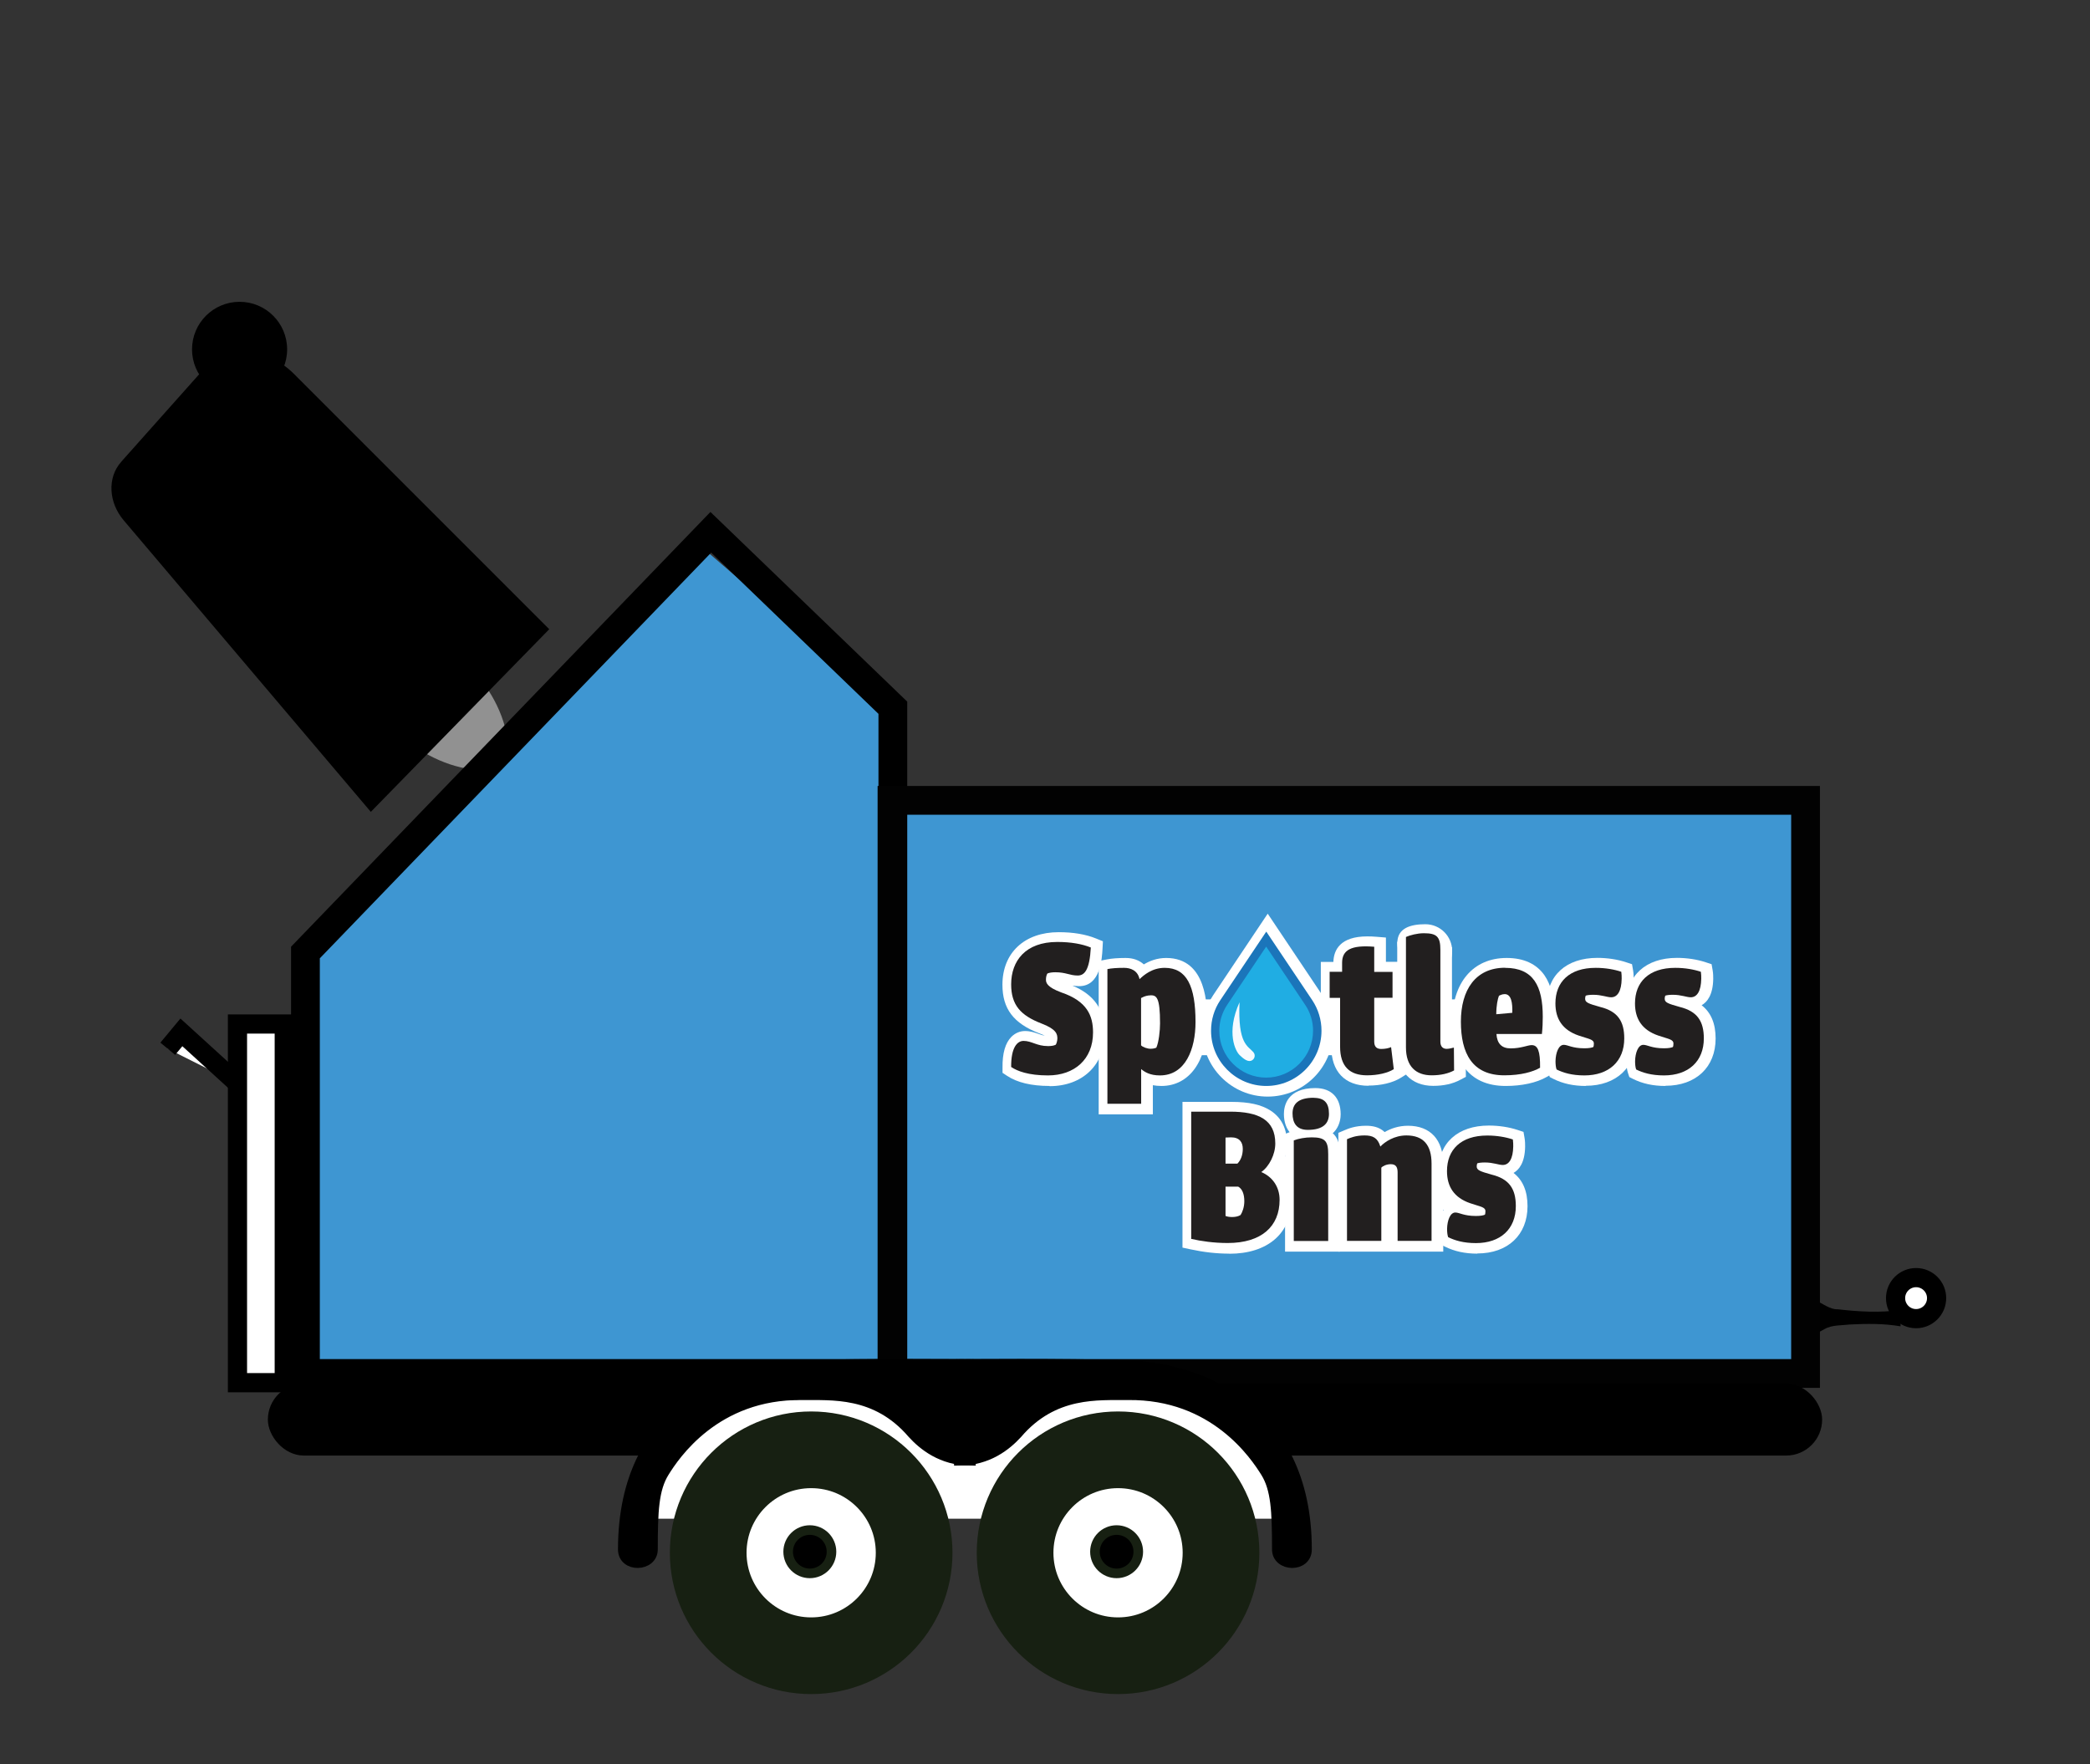 <?xml version="1.0" encoding="UTF-8"?>
<svg xmlns="http://www.w3.org/2000/svg" viewBox="0 0 218 184">
  <rect x="0" y="0" width="218" height="184" fill="#333333" stroke="none"/>
  <defs>
    <style>
      .cls-1 {
        fill: gray;
      }

      .cls-2 {
        fill: #f7fbff;
      }

      .cls-3 {
        fill: #919191;
      }

      .cls-4 {
        fill: #3e96d2;
      }

      .cls-5, .cls-6, .cls-7, .cls-8 {
        fill: #fff;
      }

      .cls-6 {
        stroke-width: 2px;
      }

      .cls-6, .cls-7, .cls-8, .cls-9, .cls-10, .cls-11, .cls-12 {
        stroke-miterlimit: 10;
      }

      .cls-6, .cls-9, .cls-12 {
        stroke: #000;
      }

      .cls-13 {
        fill: #1b75ba;
      }

      .cls-7 {
        stroke-width: 4px;
      }

      .cls-7, .cls-8, .cls-10 {
        stroke: #172012;
      }

      .cls-14 {
        fill: #221f1f;
      }

      .cls-8 {
        stroke-width: 8px;
      }

      .cls-15 {
        fill: #20ade3;
      }

      .cls-11 {
        stroke: #020202;
      }

      .cls-11, .cls-12 {
        fill: none;
        stroke-width: 3px;
      }
    </style>
  </defs>
  <g id="bright_color_fill" data-name="bright color fill">
    <g>
      <line class="cls-1" x1="43.92" y1="71.78" x2="52.45" y2="79.64"/>
      <path class="cls-3" d="M44.6,71.05c4.66-3.63,3.91-1.39,4.86-.99,2.19,2.47,3.55,5.38,3.68,8.85,0,0-1.36,1.47-1.36,1.47-3.47.16-6.48-.96-9.12-2.94-.48-.91-2.65.02.59-4.92l1.36-1.47h0Z"/>
    </g>
    <polygon class="cls-4" points="187.24 146.24 31.51 146.24 33.19 99.55 33.19 98.86 73.79 57.57 92.94 74.08 92.37 82.9 187.05 82.9 187.24 146.24"/>
  </g>
  <g id="dark_color_outline" data-name="dark color outline">
    <polygon class="cls-12" points="93.13 143.26 31.86 143.26 31.86 99.35 74.14 55.52 93.13 73.82 93.13 143.26"/>
    <rect class="cls-6" x="8.5" y="123.08" width="37.41" height="4.88" transform="translate(-98.31 152.72) rotate(-90)"/>
    <polyline class="cls-6" points="17.5 109.39 18.92 107.68 24.86 113.09"/>
    <circle class="cls-7" cx="42.31" cy="70.15" r="3.87"/>
    <circle class="cls-6" cx="199.86" cy="135.4" r="2.14"/>
    <g>
      <line class="cls-5" x1="187.68" y1="137.36" x2="198.24" y2="137.48"/>
      <path d="M187.7,136.51c.49-2.63,2.49.15,3.96.05,2.18.25,4.42.39,6.6.07,0,0-.02,1.71-.02,1.71-1.75-.3-3.51-.28-5.28-.19-.82.1-1.89.03-2.65.48-.65.34-1.26.76-1.99.74-.11-.01-.22-.08-.33-.27-.11-.15-.21-.45-.32-.89l.02-1.71h0Z"/>
    </g>
    <circle cx="24.99" cy="36.44" r="4.96"/>
    <rect class="cls-11" x="93.04" y="83.48" width="95.29" height="59.78"/>
    <rect class="cls-9" x="28.44" y="144.82" width="161.12" height="6.5" rx="3.25" ry="3.25"/>
  </g>
  <g id="white">
    <polygon class="cls-5" points="135.69 158.41 66.86 158.41 71.85 146.53 124.49 143.99 132.68 151.28 135.69 158.41"/>
  </g>
  <g id="dark_color_fill" data-name="dark color fill">
    <path d="M12.63,48.18l8.56-9.61c2.32-2.6,6.62-2.42,9.43.39l26.67,26.67-18.61,19.05-25.78-30.41c-1.59-1.88-1.71-4.47-.27-6.08Z"/>
  </g>
  <g id="dark_color_both" data-name="dark color both">
    <path class="cls-9" d="M83.65,145.53c3.04.04,7.71-.43,11.51,4.02,1.09,1.19,3.04,2.82,6.08,2.82-.43-5.43-.22-10.1-.22-10.1,0,0-10.54-.11-17.38.11-6.84.22-18.68,4.02-18.68,19.23,0,1.96,3.15,1.86,3.15,0,0-4.02.11-6.3,1.19-8.04s5.32-8.15,14.34-8.04Z"/>
    <path class="cls-9" d="M117.64,145.53c-3.04.04-7.71-.43-11.51,4.02-1.09,1.19-3.04,2.82-6.08,2.82.43-5.43.22-10.1.22-10.1,0,0,10.54-.11,17.38.11,6.84.22,18.68,4.02,18.68,19.23,0,1.96-3.15,1.86-3.15,0,0-4.02-.11-6.3-1.19-8.04-1.09-1.74-5.32-8.15-14.34-8.04Z"/>
  </g>
  <g id="dark_color_outline-2" data-name="dark color outline">
    <circle class="cls-8" cx="84.61" cy="161.96" r="10.74"/>
    <circle class="cls-8" cx="116.62" cy="161.96" r="10.74"/>
  </g>
  <g id="dark_color_both-2" data-name="dark color both">
    <circle class="cls-10" cx="84.47" cy="161.85" r="2.26"/>
    <circle class="cls-10" cx="116.47" cy="161.85" r="2.26"/>
  </g>
  <g id="logo">
    <g>
      <path class="cls-5" d="M151.47,99.19c0,1.54-1.25,2.8-2.8,2.8s-2.92-2.1-2.92-3.64,1.37-1.95,2.92-1.95,2.8,1.25,2.8,2.8Z"/>
      <rect class="cls-5" x="128.88" y="120.63" width="27.18" height="5.55"/>
      <rect class="cls-5" x="115.74" y="104.24" width="58.07" height="5.82"/>
      <path class="cls-5" d="M109.47,113.27c-1.89,0-3.38-.36-4.43-1.06l-.47-.31v-.56c-.02-1.48.29-2.55.92-3.19.39-.39.89-.61,1.42-.61.58,0,1.02.16,1.42.3.22.08.42.15.65.19-.14-.07-.33-.16-.58-.25-2.69-1.04-3.84-2.56-3.84-5.07,0-3.33,2.3-5.48,5.87-5.48,1.51,0,2.82.22,3.9.66l.71.29-.04.76c-.06,1.07-.21,3.92-2.44,3.92-.26,0-.49-.03-.7-.06,2.3.97,3.38,2.55,3.38,4.94,0,3.32-2.32,5.55-5.76,5.55Z"/>
      <path class="cls-5" d="M114.6,116.23v-15.99l.86-.17c.5-.1,1.15-.15,1.95-.15s1.42.24,1.9.67c.58-.35,1.36-.67,2.33-.67,4.28,0,4.28,5.06,4.28,6.73,0,4.02-1.87,6.62-4.78,6.62-.33,0-.62-.03-.89-.08v3.04h-5.65Z"/>
      <path class="cls-5" d="M142.74,113.25c-2.46,0-3.88-1.48-3.88-4.07v-4.02h-1.09v-4.83h1.31c.04-1.24.7-2.66,3.54-2.66.29,0,.62.01.96.04l.98.08v2.53h1.91v4.83h-1.91v3.18c.13-.02.21-.05.25-.07l1.32-.6.54,4.41-.58.36c-.82.51-2.04.8-3.35.8ZM144.55,108.71"/>
      <path class="cls-5" d="M157.06,113.27c-1.95,0-3.42-.67-4.38-2-.81-1.13-1.21-2.65-1.21-4.66,0-4.12,2.18-6.69,5.68-6.69,1.78,0,3.11.61,3.95,1.81.7,1.01,1.04,2.43,1.04,4.36,0,.67-.03,1.29-.09,1.91l-.1.96h-.46c.31.61.38,1.44.36,2.47v.61s-.54.3-.54.3c-1.05.6-2.57.93-4.26.93Z"/>
      <path class="cls-5" d="M165.41,113.27c-1.28,0-2.38-.24-3.37-.73l-.39-.2-.14-.42c-.11-.33-.16-.72-.16-1.22v-.03c.03-1.34.56-2.33,1.37-2.63-.9-.81-1.37-1.94-1.37-3.35,0-2.95,2.02-4.78,5.27-4.78,1.04,0,2.1.16,3,.46l.61.2.11.63c.06.34.06.67.06.9v.02c-.03,1.66-.63,2.4-1.21,2.73.98.76,1.46,1.91,1.46,3.47,0,2.99-2.05,4.93-5.23,4.93Z"/>
      <path class="cls-5" d="M173.71,113.27c-1.28,0-2.38-.24-3.37-.73l-.39-.2-.14-.42c-.11-.33-.16-.72-.16-1.22v-.03c.03-1.34.56-2.33,1.37-2.63-.9-.81-1.37-1.94-1.37-3.35,0-2.95,2.02-4.78,5.27-4.78,1.04,0,2.1.16,3,.46l.61.2.11.63c.06.34.06.67.06.9v.02c-.03,1.66-.63,2.4-1.21,2.73.98.76,1.46,1.91,1.46,3.47,0,2.99-2.05,4.93-5.23,4.93Z"/>
      <path class="cls-5" d="M128.23,130.76c-1.33,0-2.66-.15-4.05-.45l-.84-.18v-15.2h5.12c1.82,0,3.11.29,4.07.91,1.14.74,1.72,1.91,1.72,3.48,0,.96-.34,1.97-.88,2.78.85.77,1.33,1.86,1.33,3.1,0,3.44-2.48,5.57-6.47,5.57Z"/>
      <path class="cls-5" d="M134.04,130.55v-12.27l.66-.27c.6-.25,1.47-.4,2.27-.4.74,0,1.58.08,2.17.71.54.58.61,1.36.61,2.11v10.12h-5.71Z"/>
      <path class="cls-5" d="M136.57,118.97c-1.64,0-2.65-1.07-2.65-2.78,0-.81.32-2.7,3.27-2.7,1.69,0,2.65,1,2.65,2.74,0,.64-.24,2.74-3.27,2.74Z"/>
      <path class="cls-5" d="M139.6,130.55v-12.39l.66-.28c.35-.15,1.08-.46,2.22-.46.6,0,1.35.09,1.95.66.6-.35,1.42-.66,2.43-.66,2.34,0,3.68,1.46,3.68,4v9.13h-10.95Z"/>
      <path class="cls-5" d="M154.09,130.76c-1.28,0-2.38-.24-3.37-.73l-.39-.2-.14-.42c-.11-.33-.16-.72-.16-1.22v-.03c.03-1.34.56-2.33,1.37-2.63-.9-.81-1.37-1.94-1.37-3.35,0-2.95,2.02-4.78,5.27-4.78,1.04,0,2.1.16,3,.46l.61.2.11.63c.06.34.06.67.06.9v.02c-.03,1.66-.63,2.4-1.21,2.73.98.76,1.46,1.91,1.46,3.47,0,2.99-2.05,4.93-5.23,4.93Z"/>
      <path class="cls-5" d="M132.23,114.38c-3.76,0-6.82-3.06-6.82-6.82,0-1.35.39-2.65,1.14-3.77l5.68-8.49,5.68,8.48c.75,1.12,1.14,2.43,1.14,3.78,0,3.76-3.06,6.82-6.82,6.82Z"/>
      <path class="cls-5" d="M151.45,98.8s0,.21,0,.32v9.17c.11-.03.22-.05.35-.05h1.06l.04,4.08-.57.3c-.79.43-1.75.64-2.84.64-2.31,0-3.75-1.52-3.75-3.96v-11.08"/>
      <g>
        <g>
          <path class="cls-14" d="M110.28,98.25c1.42,0,2.6.21,3.5.58-.13,2.36-.66,2.92-1.37,2.92-.84,0-1.22-.34-2.34-.34-.32,0-.6.04-.82.13-.11.17-.15.43-.15.64,0,.32.09.77,1.59,1.33,2.72.92,3.32,2.45,3.32,4.18,0,2.81-1.95,4.48-4.7,4.48-2.04,0-3.2-.45-3.84-.88-.02-2.04.64-2.72,1.29-2.72.86,0,1.37.54,2.55.54.26,0,.56-.02.79-.13.09-.06.19-.43.19-.66,0-.45-.09-.97-1.67-1.57-2.17-.84-3.15-1.93-3.15-4.08,0-2.45,1.5-4.42,4.8-4.42Z"/>
          <path class="cls-14" d="M120.98,112.17c-1.01,0-1.57-.34-1.95-.66v3.62h-3.52v-14.05c.43-.09,1.03-.13,1.74-.13.66,0,1.42.26,1.61,1.18.41-.39,1.29-1.18,2.62-1.18,2.3,0,3.22,1.89,3.22,5.66,0,2.81-1.05,5.56-3.71,5.56ZM120.01,103.82c-.58,0-.99.3-.99.28v4.93c.17.19.64.36.99.36s.54-.09.6-.11c.26-.56.39-1.8.39-2.53,0-2.72-.36-2.94-.99-2.94Z"/>
          <path class="cls-14" d="M138.68,101.36h1.31v-.94c0-1.33.94-1.87,3.35-1.67v2.62h1.91v2.7h-1.91v4.57c0,.56.28.77.73.77s.79-.09,1.03-.19l.28,2.3c-.62.39-1.65.64-2.79.64-1.82,0-2.81-.94-2.81-3v-5.08h-1.09v-2.7Z"/>
          <path class="cls-14" d="M146.65,109.27v-11.54c.43-.19,1.18-.39,1.87-.39,1.35,0,1.72.36,1.72,1.74v9.57c0,.51.26.75.66.75.32,0,.66-.13.75-.13l.02,2.38c-.6.32-1.37.51-2.34.51-1.65,0-2.68-.94-2.68-2.9Z"/>
          <path class="cls-14" d="M156.99,100.95c2.96,0,3.93,1.91,3.93,5.1,0,.56-.02,1.16-.09,1.8h-4.74c.06.99.54,1.5,1.48,1.5,1.09,0,1.78-.34,2.19-.34.64,0,.9.6.88,2.36-.75.43-1.99.79-3.73.79-3.35,0-4.53-2.3-4.53-5.6s1.52-5.62,4.61-5.62ZM156.95,103.69c-.3,0-.54.15-.6.17-.13.32-.28,1.03-.28,1.93l1.67-.15c.04-1.05-.11-1.95-.79-1.95Z"/>
          <path class="cls-14" d="M166.45,100.95c1.01,0,1.95.17,2.66.41.04.26.04.51.04.73-.02,1.27-.43,1.93-1.09,1.93-.45,0-.99-.26-1.87-.26-.39,0-.64.04-.79.09-.04.09-.06.21-.06.32,0,.39.32.51,1.57.86,1.82.45,2.51,1.48,2.51,3.28,0,2.4-1.61,3.86-4.16,3.86-1.31,0-2.21-.28-2.9-.62-.09-.26-.11-.58-.11-.88.02-.86.32-1.69.86-1.69.43,0,.88.36,2.14.36.51,0,.77-.06.94-.13.04-.06.06-.21.06-.36,0-.45-.51-.47-1.59-.84-1.69-.58-2.42-1.74-2.42-3.35,0-2.23,1.44-3.71,4.2-3.71Z"/>
          <path class="cls-14" d="M174.75,100.95c1.01,0,1.95.17,2.66.41.04.26.04.51.04.73-.02,1.27-.43,1.93-1.09,1.93-.45,0-.99-.26-1.87-.26-.39,0-.64.04-.79.09-.04.09-.06.21-.06.32,0,.39.32.51,1.57.86,1.82.45,2.51,1.48,2.51,3.28,0,2.4-1.61,3.86-4.16,3.86-1.31,0-2.21-.28-2.9-.62-.09-.26-.11-.58-.11-.88.02-.86.32-1.69.86-1.69.43,0,.88.36,2.14.36.51,0,.77-.06.94-.13.04-.06.06-.21.06-.36,0-.45-.51-.47-1.59-.84-1.69-.58-2.42-1.74-2.42-3.35,0-2.23,1.44-3.71,4.2-3.71Z"/>
        </g>
        <g>
          <path class="cls-14" d="M124.25,129.23v-13.28h4.05c3,0,4.72.86,4.72,3.32,0,1.14-.62,2.38-1.46,2.98,1.16.49,1.91,1.54,1.91,2.9,0,2.77-1.89,4.5-5.41,4.5-1.46,0-2.75-.19-3.82-.43ZM127.83,118.65v2.72h1.24c.36-.36.56-.9.56-1.54,0-.69-.34-1.2-1.22-1.2l-.58.02ZM127.83,123.76v3.07c.24.09.47.11.69.11.32,0,.64-.06.88-.21.19-.3.39-.82.39-1.44,0-.73-.21-1.29-.64-1.52h-1.31Z"/>
          <path class="cls-14" d="M137.03,114.51c1.12,0,1.59.54,1.59,1.67,0,.99-.6,1.67-2.21,1.67-1.18,0-1.59-.73-1.59-1.72s.6-1.63,2.21-1.63ZM134.95,129.44v-10.49c.47-.19,1.2-.32,1.87-.32,1.42,0,1.72.41,1.72,1.76v9.05h-3.58Z"/>
          <path class="cls-14" d="M140.51,118.82c.3-.13.88-.39,1.82-.39.88,0,1.37.26,1.65,1.16.49-.51,1.46-1.16,2.72-1.16,1.78,0,2.62,1.01,2.62,2.94v8.06h-3.54v-7.14c0-.54-.17-.86-.71-.86-.47,0-.86.21-.99.36v7.64h-3.58v-10.62Z"/>
          <path class="cls-14" d="M155.14,118.44c1.01,0,1.95.17,2.66.41.04.26.04.51.04.73-.02,1.27-.43,1.93-1.09,1.93-.45,0-.99-.26-1.87-.26-.39,0-.64.04-.79.09-.04.09-.06.21-.06.32,0,.39.32.51,1.57.86,1.82.45,2.51,1.48,2.51,3.28,0,2.4-1.61,3.86-4.16,3.86-1.31,0-2.21-.28-2.9-.62-.09-.26-.11-.58-.11-.88.02-.86.32-1.69.86-1.69.43,0,.88.36,2.14.36.51,0,.77-.06.94-.13.04-.06.06-.21.06-.36,0-.45-.51-.47-1.59-.84-1.69-.58-2.42-1.74-2.42-3.35,0-2.23,1.44-3.71,4.2-3.71Z"/>
        </g>
        <g>
          <g>
            <path class="cls-15" d="M137.4,107.51c0,2.94-2.38,5.33-5.33,5.33s-5.33-2.38-5.33-5.33c0-1.09.33-2.1.89-2.94l4.44-6.63,4.44,6.63c.56.84.89,1.85.89,2.94Z"/>
            <path class="cls-13" d="M132.08,113.27c-3.17,0-5.76-2.58-5.76-5.76,0-1.14.33-2.24.96-3.18l4.8-7.16,4.8,7.16c.63.95.96,2.05.96,3.18,0,3.17-2.58,5.76-5.76,5.76ZM132.08,98.72l-4.08,6.09c-.53.8-.82,1.74-.82,2.7,0,2.7,2.2,4.89,4.89,4.89s4.89-2.2,4.89-4.89c0-.97-.28-1.9-.82-2.7l-4.08-6.09Z"/>
          </g>
          <path class="cls-2" d="M130.75,109.77c.25.3.1.77-.28.88-.41.12-.88-.33-1.17-.6-.42-.4-1.44-2.32-.01-5.51-.19,4.4.88,4.54,1.46,5.22Z"/>
        </g>
      </g>
    </g>
  </g>
</svg>